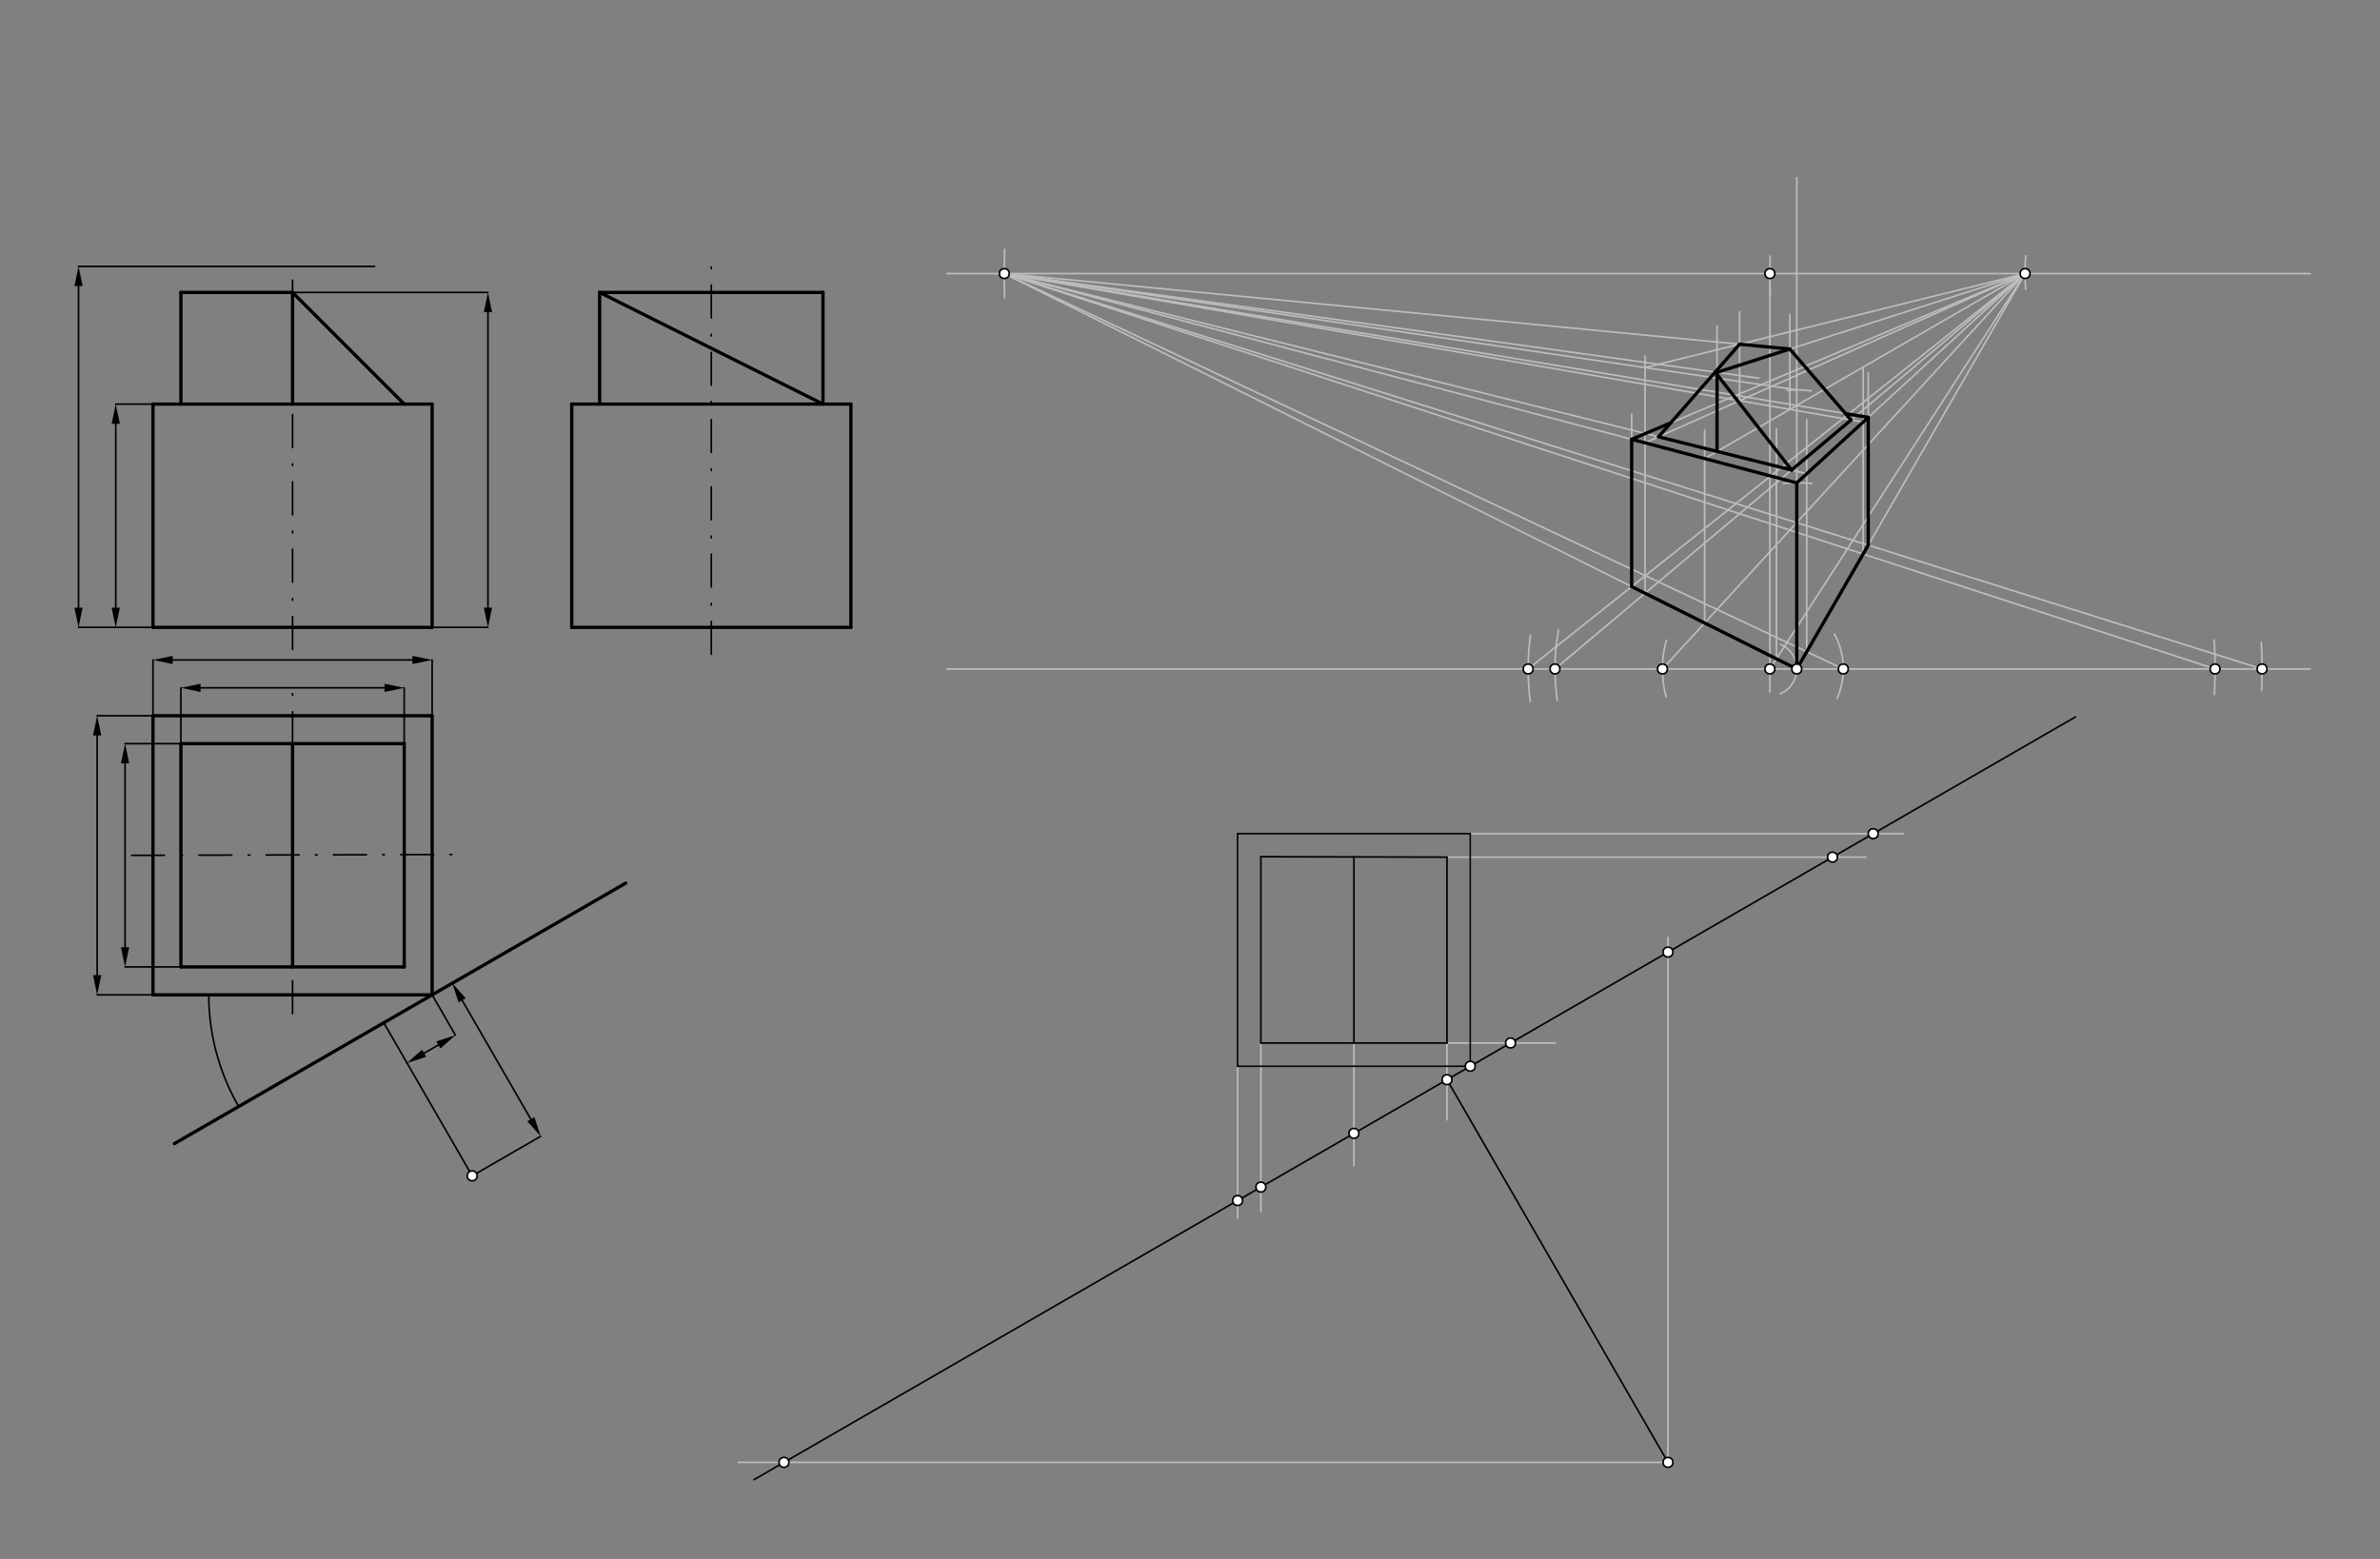 <svg xmlns="http://www.w3.org/2000/svg" class="svg--816" height="100%" preserveAspectRatio="xMidYMid meet" viewBox="0 0 1450 950" width="100%"><rect x="0" y="0" width="1450" height="950" fill="#808080" stroke="none"/><defs><marker id="marker-arrow" markerHeight="16" markerUnits="userSpaceOnUse" markerWidth="24" orient="auto-start-reverse" refX="24" refY="4" viewBox="0 0 24 8"><path d="M 0 0 L 24 4 L 0 8 z" stroke="inherit"></path></marker></defs><g class="aux-layer--949"><g class="element--733"><line stroke="#BDBDBD" stroke-dasharray="none" stroke-linecap="round" stroke-width="1" x1="895.737" x2="754.005" y1="649.762" y2="649.762"></line></g><g class="element--733"><line stroke="#BDBDBD" stroke-dasharray="none" stroke-linecap="round" stroke-width="1" x1="754.005" x2="754.005" y1="649.762" y2="508.03"></line></g><g class="element--733"><line stroke="#BDBDBD" stroke-dasharray="none" stroke-linecap="round" stroke-width="1" x1="754.005" x2="895.737" y1="508.03" y2="508.03"></line></g><g class="element--733"><line stroke="#BDBDBD" stroke-dasharray="none" stroke-linecap="round" stroke-width="1" x1="895.737" x2="895.737" y1="508.03" y2="649.762"></line></g><g class="element--733"><line stroke="#BDBDBD" stroke-dasharray="none" stroke-linecap="round" stroke-width="1" x1="754.005" x2="754.005" y1="649.762" y2="742.446"></line></g><g class="element--733"><line stroke="#BDBDBD" stroke-dasharray="none" stroke-linecap="round" stroke-width="1" x1="768.178" x2="768.178" y1="635.589" y2="738.446"></line></g><g class="element--733"><line stroke="#BDBDBD" stroke-dasharray="none" stroke-linecap="round" stroke-width="1" x1="824.871" x2="824.871" y1="635.589" y2="710.446"></line></g><g class="element--733"><line stroke="#BDBDBD" stroke-dasharray="none" stroke-linecap="round" stroke-width="1" x1="881.564" x2="881.564" y1="635.589" y2="682.446"></line></g><g class="element--733"><line stroke="#BDBDBD" stroke-dasharray="none" stroke-linecap="round" stroke-width="1" x1="881.564" x2="947.467" y1="635.589" y2="635.589"></line></g><g class="element--733"><line stroke="#BDBDBD" stroke-dasharray="none" stroke-linecap="round" stroke-width="1" x1="881.564" x2="1136.8" y1="522.34" y2="522.34"></line></g><g class="element--733"><line stroke="#BDBDBD" stroke-dasharray="none" stroke-linecap="round" stroke-width="1" x1="895.737" x2="1159.467" y1="508.03" y2="508.03"></line></g><g class="element--733"><line stroke="#BDBDBD" stroke-dasharray="none" stroke-linecap="round" stroke-width="1" x1="1016.21" x2="1016.21" y1="891.158" y2="571.117"></line></g><g class="element--733"><line stroke="#BDBDBD" stroke-dasharray="none" stroke-linecap="round" stroke-width="1" x1="1016.21" x2="449.867" y1="891.158" y2="891.158"></line></g><g class="element--733"><line stroke="#BDBDBD" stroke-dasharray="none" stroke-linecap="round" stroke-width="1" x1="576.8" x2="1407.467" y1="166.717" y2="166.717"></line></g><g class="element--733"><line stroke="#BDBDBD" stroke-dasharray="none" stroke-linecap="round" stroke-width="1" x1="576.8" x2="1407.467" y1="407.662" y2="407.662"></line></g><g class="element--733"><path d="M 1234.186 155.88 A 144.355 144.355 0 0 0 1234.099 176.333" fill="none" stroke="#BDBDBD" stroke-dasharray="none" stroke-linecap="round" stroke-width="1"></path></g><g class="element--733"><path d="M 1078.493 156.051 A 299.83 299.83 0 0 0 1078.608 180.24" fill="none" stroke="#BDBDBD" stroke-dasharray="none" stroke-linecap="round" stroke-width="1"></path></g><g class="element--733"><path d="M 612.019 151.956 A 766.257 766.257 0 0 0 612.016 181.333" fill="none" stroke="#BDBDBD" stroke-dasharray="none" stroke-linecap="round" stroke-width="1"></path></g><g class="element--733"><line stroke="#BDBDBD" stroke-dasharray="none" stroke-linecap="round" stroke-width="1" x1="1078.303" x2="1078.303" y1="166.717" y2="421.717"></line></g><g class="element--733"><path d="M 1015.227 390.143 A 65.463 65.463 0 0 0 1015.091 424.682" fill="none" stroke="#BDBDBD" stroke-dasharray="none" stroke-linecap="round" stroke-width="1"></path></g><g class="element--733"><path d="M 949.542 383.945 A 130.927 130.927 0 0 0 948.792 426.866" fill="none" stroke="#BDBDBD" stroke-dasharray="none" stroke-linecap="round" stroke-width="1"></path></g><g class="element--733"><path d="M 932.446 387.148 A 147.293 147.293 0 0 0 932.359 427.55" fill="none" stroke="#BDBDBD" stroke-dasharray="none" stroke-linecap="round" stroke-width="1"></path></g><g class="element--733"><path d="M 1084.547 422.789 A 16.366 16.366 0 0 0 1084.888 392.679" fill="none" stroke="#BDBDBD" stroke-dasharray="none" stroke-linecap="round" stroke-width="1"></path></g><g class="element--733"><path d="M 1117.605 386.342 A 44.712 44.712 0 0 1 1119.264 425.588" fill="none" stroke="#BDBDBD" stroke-dasharray="none" stroke-linecap="round" stroke-width="1"></path></g><g class="element--733"><path d="M 1348.939 390.035 A 271.21 271.21 0 0 1 1349.061 423.315" fill="none" stroke="#BDBDBD" stroke-dasharray="none" stroke-linecap="round" stroke-width="1"></path></g><g class="element--733"><path d="M 1377.692 391.391 A 299.83 299.83 0 0 1 1377.845 420.797" fill="none" stroke="#BDBDBD" stroke-dasharray="none" stroke-linecap="round" stroke-width="1"></path></g><g class="element--733"><line stroke="#BDBDBD" stroke-dasharray="none" stroke-linecap="round" stroke-width="1" x1="1094.669" x2="611.877" y1="407.662" y2="166.717"></line></g><g class="element--733"><line stroke="#BDBDBD" stroke-dasharray="none" stroke-linecap="round" stroke-width="1" x1="1094.669" x2="1233.778" y1="407.662" y2="166.717"></line></g><g class="element--733"><line stroke="#BDBDBD" stroke-dasharray="none" stroke-linecap="round" stroke-width="1" x1="931.01" x2="1233.778" y1="407.662" y2="166.717"></line></g><g class="element--733"><line stroke="#BDBDBD" stroke-dasharray="none" stroke-linecap="round" stroke-width="1" x1="1378.133" x2="611.877" y1="407.662" y2="166.717"></line></g><g class="element--733"><line stroke="#BDBDBD" stroke-dasharray="none" stroke-linecap="round" stroke-width="1" x1="1094.669" x2="1094.669" y1="407.662" y2="108.317"></line></g><g class="element--733"><path d="M 1086.31 294.584 A 113.386 113.386 0 0 1 1103.788 294.643" fill="none" stroke="#BDBDBD" stroke-dasharray="none" stroke-linecap="round" stroke-width="1"></path></g><g class="element--733"><line stroke="#BDBDBD" stroke-dasharray="none" stroke-linecap="round" stroke-width="1" x1="1094.669" x2="611.877" y1="294.276" y2="166.717"></line></g><g class="element--733"><line stroke="#BDBDBD" stroke-dasharray="none" stroke-linecap="round" stroke-width="1" x1="1094.669" x2="1233.778" y1="294.276" y2="166.717"></line></g><g class="element--733"><line stroke="#BDBDBD" stroke-dasharray="none" stroke-linecap="round" stroke-width="1" x1="1138.223" x2="1138.223" y1="332.223" y2="227.317"></line></g><g class="element--733"><line stroke="#BDBDBD" stroke-dasharray="none" stroke-linecap="round" stroke-width="1" x1="994.087" x2="994.087" y1="357.465" y2="252.317"></line></g><g class="element--733"><line stroke="#BDBDBD" stroke-dasharray="none" stroke-linecap="round" stroke-width="1" x1="994.087" x2="1233.778" y1="267.701" y2="166.717"></line></g><g class="element--733"><line stroke="#BDBDBD" stroke-dasharray="none" stroke-linecap="round" stroke-width="1" x1="1138.223" x2="611.877" y1="254.338" y2="166.717"></line></g><g class="element--733"><line stroke="#BDBDBD" stroke-dasharray="none" stroke-linecap="round" stroke-width="1" x1="1123.015" x2="611.877" y1="407.662" y2="166.717"></line></g><g class="element--733"><line stroke="#BDBDBD" stroke-dasharray="none" stroke-linecap="round" stroke-width="1" x1="1349.513" x2="611.877" y1="407.662" y2="166.717"></line></g><g class="element--733"><line stroke="#BDBDBD" stroke-dasharray="none" stroke-linecap="round" stroke-width="1" x1="947.376" x2="1233.778" y1="407.662" y2="166.717"></line></g><g class="element--733"><line stroke="#BDBDBD" stroke-dasharray="none" stroke-linecap="round" stroke-width="1" x1="1012.84" x2="1233.778" y1="407.662" y2="166.717"></line></g><g class="element--733"><line stroke="#BDBDBD" stroke-dasharray="none" stroke-linecap="round" stroke-width="1" x1="1078.303" x2="1233.778" y1="407.662" y2="166.717"></line></g><g class="element--733"><line stroke="#BDBDBD" stroke-dasharray="none" stroke-linecap="round" stroke-width="1" x1="1002.219" x2="1002.219" y1="361.523" y2="269.823"></line></g><g class="element--733"><line stroke="#BDBDBD" stroke-dasharray="none" stroke-linecap="round" stroke-width="1" x1="1082.289" x2="1082.289" y1="401.483" y2="261.438"></line></g><g class="element--733"><line stroke="#BDBDBD" stroke-dasharray="none" stroke-linecap="round" stroke-width="1" x1="1002.219" x2="1233.778" y1="269.85" y2="166.717"></line></g><g class="element--733"><line stroke="#BDBDBD" stroke-dasharray="none" stroke-linecap="round" stroke-width="1" x1="1100.733" x2="1100.733" y1="397.158" y2="255.724"></line></g><g class="element--733"><line stroke="#BDBDBD" stroke-dasharray="none" stroke-linecap="round" stroke-width="1" x1="1135.104" x2="1135.104" y1="337.626" y2="224.295"></line></g><g class="element--733"><line stroke="#BDBDBD" stroke-dasharray="none" stroke-linecap="round" stroke-width="1" x1="1135.104" x2="611.877" y1="257.198" y2="166.717"></line></g><g class="element--733"><line stroke="#BDBDBD" stroke-dasharray="none" stroke-linecap="round" stroke-width="1" x1="1100.733" x2="611.877" y1="288.715" y2="166.717"></line></g><g class="element--733"><line stroke="#BDBDBD" stroke-dasharray="none" stroke-linecap="round" stroke-width="1" x1="1038.53" x2="1038.53" y1="379.645" y2="262.01"></line></g><g class="element--733"><line stroke="#BDBDBD" stroke-dasharray="none" stroke-linecap="round" stroke-width="1" x1="1038.53" x2="1233.778" y1="279.443" y2="166.717"></line></g><g class="element--733"><line stroke="#BDBDBD" stroke-dasharray="none" stroke-linecap="round" stroke-width="1" x1="1046.09" x2="1046.09" y1="275.078" y2="198.581"></line></g><g class="element--733"><path d="M 1088.809 237.887 A 56.693 56.693 0 0 1 1103.542 238.281" fill="none" stroke="#BDBDBD" stroke-dasharray="none" stroke-linecap="round" stroke-width="1"></path></g><g class="element--733"><line stroke="#BDBDBD" stroke-dasharray="none" stroke-linecap="round" stroke-width="1" x1="1094.669" x2="611.877" y1="237.583" y2="166.717"></line></g><g class="element--733"><line stroke="#BDBDBD" stroke-dasharray="none" stroke-linecap="round" stroke-width="1" x1="1002.219" x2="1002.219" y1="269.85" y2="216.867"></line></g><g class="element--733"><line stroke="#BDBDBD" stroke-dasharray="none" stroke-linecap="round" stroke-width="1" x1="1002.219" x2="1233.778" y1="224.013" y2="166.717"></line></g><g class="element--733"><line stroke="#BDBDBD" stroke-dasharray="none" stroke-linecap="round" stroke-width="1" x1="1059.845" x2="1059.845" y1="244.184" y2="190.01"></line></g><g class="element--733"><line stroke="#BDBDBD" stroke-dasharray="none" stroke-linecap="round" stroke-width="1" x1="611.877" x2="1071.53" y1="166.717" y2="230.445"></line></g><g class="element--733"><line stroke="#BDBDBD" stroke-dasharray="none" stroke-linecap="round" stroke-width="1" x1="1046.09" x2="1233.778" y1="226.918" y2="166.717"></line></g><g class="element--733"><line stroke="#BDBDBD" stroke-dasharray="none" stroke-linecap="round" stroke-width="1" x1="1090.438" x2="1090.438" y1="249.474" y2="191.724"></line></g><g class="element--733"><line stroke="#BDBDBD" stroke-dasharray="none" stroke-linecap="round" stroke-width="1" x1="1090.438" x2="611.877" y1="212.693" y2="166.717"></line></g></g><g class="main-layer--75a"><g class="element--733"><line stroke="#000000" stroke-dasharray="none" stroke-linecap="round" stroke-width="2" x1="93.2" x2="263.279" y1="382.312" y2="382.312"></line></g><g class="element--733"><line stroke="#000000" stroke-dasharray="none" stroke-linecap="round" stroke-width="2" x1="93.2" x2="93.2" y1="382.312" y2="246.25"></line></g><g class="element--733"><line stroke="#000000" stroke-dasharray="none" stroke-linecap="round" stroke-width="2" x1="93.2" x2="263.279" y1="246.25" y2="246.25"></line></g><g class="element--733"><line stroke="#000000" stroke-dasharray="none" stroke-linecap="round" stroke-width="2" x1="263.279" x2="263.279" y1="246.25" y2="382.312"></line></g><g class="element--733"><line stroke="#000000" stroke-dasharray="none" stroke-linecap="round" stroke-width="2" x1="110.208" x2="110.208" y1="246.25" y2="178.218"></line></g><g class="element--733"><line stroke="#000000" stroke-dasharray="none" stroke-linecap="round" stroke-width="2" x1="110.208" x2="178.239" y1="178.218" y2="178.218"></line></g><g class="element--733"><line stroke="#000000" stroke-dasharray="none" stroke-linecap="round" stroke-width="2" x1="178.239" x2="178.239" y1="178.218" y2="246.25"></line></g><g class="element--733"><line stroke="#000000" stroke-dasharray="none" stroke-linecap="round" stroke-width="2" x1="178.239" x2="246.271" y1="178.218" y2="246.25"></line></g><g class="element--733"><line stroke="#000000" stroke-dasharray="none" stroke-linecap="round" stroke-width="2" x1="348.318" x2="348.318" y1="382.312" y2="246.25"></line></g><g class="element--733"><line stroke="#000000" stroke-dasharray="none" stroke-linecap="round" stroke-width="2" x1="348.318" x2="518.397" y1="246.25" y2="246.25"></line></g><g class="element--733"><line stroke="#000000" stroke-dasharray="none" stroke-linecap="round" stroke-width="2" x1="518.397" x2="518.397" y1="246.25" y2="382.312"></line></g><g class="element--733"><line stroke="#000000" stroke-dasharray="none" stroke-linecap="round" stroke-width="2" x1="518.397" x2="348.318" y1="382.312" y2="382.312"></line></g><g class="element--733"><line stroke="#000000" stroke-dasharray="none" stroke-linecap="round" stroke-width="2" x1="365.326" x2="365.326" y1="246.25" y2="178.218"></line></g><g class="element--733"><line stroke="#000000" stroke-dasharray="none" stroke-linecap="round" stroke-width="2" x1="501.389" x2="501.389" y1="246.25" y2="178.218"></line></g><g class="element--733"><line stroke="#000000" stroke-dasharray="none" stroke-linecap="round" stroke-width="2" x1="365.326" x2="501.389" y1="178.218" y2="178.218"></line></g><g class="element--733"><line stroke="#000000" stroke-dasharray="none" stroke-linecap="round" stroke-width="2" x1="365.326" x2="501.389" y1="178.218" y2="246.25"></line></g><g class="element--733"><line stroke="#000000" stroke-dasharray="none" stroke-linecap="round" stroke-width="2" x1="263.279" x2="93.2" y1="436.171" y2="436.171"></line></g><g class="element--733"><line stroke="#000000" stroke-dasharray="none" stroke-linecap="round" stroke-width="2" x1="93.2" x2="93.2" y1="436.171" y2="606.25"></line></g><g class="element--733"><line stroke="#000000" stroke-dasharray="none" stroke-linecap="round" stroke-width="2" x1="93.2" x2="263.279" y1="606.25" y2="606.25"></line></g><g class="element--733"><line stroke="#000000" stroke-dasharray="none" stroke-linecap="round" stroke-width="2" x1="263.279" x2="263.279" y1="606.25" y2="436.171"></line></g><g class="element--733"><line stroke="#000000" stroke-dasharray="none" stroke-linecap="round" stroke-width="2" x1="110.208" x2="110.208" y1="453.179" y2="589.242"></line></g><g class="element--733"><line stroke="#000000" stroke-dasharray="none" stroke-linecap="round" stroke-width="2" x1="110.208" x2="246.271" y1="589.242" y2="589.242"></line></g><g class="element--733"><line stroke="#000000" stroke-dasharray="none" stroke-linecap="round" stroke-width="2" x1="246.271" x2="246.271" y1="589.242" y2="453.179"></line></g><g class="element--733"><line stroke="#000000" stroke-dasharray="none" stroke-linecap="round" stroke-width="2" x1="246.271" x2="110.208" y1="453.179" y2="453.179"></line></g><g class="element--733"><line stroke="#000000" stroke-dasharray="none" stroke-linecap="round" stroke-width="2" x1="178.239" x2="178.239" y1="453.179" y2="589.242"></line></g><g class="element--733"><line stroke="#000000" stroke-dasharray="20, 10, 1, 10" stroke-linecap="round" stroke-width="1" x1="80.191" x2="277.146" y1="521.245" y2="520.713"></line></g><g class="element--733"><line stroke="#000000" stroke-dasharray="20, 10, 1, 10" stroke-linecap="round" stroke-width="1" x1="178.239" x2="178.239" y1="617.713" y2="420.713"></line></g><g class="element--733"><line stroke="#000000" stroke-dasharray="20, 10, 1, 10" stroke-linecap="round" stroke-width="1" x1="178.239" x2="178.239" y1="395.713" y2="166.713"></line></g><g class="element--733"><line stroke="#000000" stroke-dasharray="20, 10, 1, 10" stroke-linecap="round" stroke-width="1" x1="433.357" x2="433.357" y1="398.713" y2="162.713"></line></g><g class="element--733"><line stroke="#000000" stroke-dasharray="none" stroke-linecap="round" stroke-width="2" x1="106.241" x2="381.193" y1="696.915" y2="538.172"></line></g><g class="element--733"><path d="M 127.2 606.25 A 136.079 136.079 0 0 0 145.431 674.289" fill="none" stroke="#000000" stroke-dasharray="none" stroke-linecap="round" stroke-width="1"></path></g><g class="element--733"><line stroke="#000000" stroke-dasharray="none" stroke-linecap="round" stroke-width="1" x1="263.279" x2="277.452" y1="606.25" y2="630.798"></line></g><g class="element--733"><line stroke="#000000" stroke-dasharray="none" stroke-linecap="round" stroke-width="1" x1="267.06" x2="258.386" y1="636.798" y2="641.806"></line><path d="M277.452,630.798 l12,2.5 l0,-5 z" fill="#000000" stroke="#000000" stroke-width="0" transform="rotate(150, 277.452, 630.798)"></path><path d="M247.993,647.806 l12,2.5 l0,-5 z" fill="#000000" stroke="#000000" stroke-width="0" transform="rotate(330, 247.993, 647.806)"></path></g><g class="element--733"><line stroke="#000000" stroke-dasharray="none" stroke-linecap="round" stroke-width="1" x1="247.993" x2="233.82" y1="647.806" y2="623.257"></line></g><g class="element--733"><line stroke="#000000" stroke-dasharray="none" stroke-linecap="round" stroke-width="1" x1="281.553" x2="323.411" y1="609.555" y2="682.056"></line><path d="M275.553,599.163 l12,2.5 l0,-5 z" fill="#000000" stroke="#000000" stroke-width="0" transform="rotate(60, 275.553, 599.163)"></path><path d="M329.411,692.448 l12,2.5 l0,-5 z" fill="#000000" stroke="#000000" stroke-width="0" transform="rotate(240, 329.411, 692.448)"></path></g><g class="element--733"><line stroke="#000000" stroke-dasharray="none" stroke-linecap="round" stroke-width="1" x1="247.993" x2="287.679" y1="647.806" y2="716.543"></line></g><g class="element--733"><line stroke="#000000" stroke-dasharray="none" stroke-linecap="round" stroke-width="1" x1="329.411" x2="287.679" y1="692.448" y2="716.543"></line></g><g class="element--733"><line stroke="#000000" stroke-dasharray="none" stroke-linecap="round" stroke-width="1" x1="110.208" x2="110.208" y1="453.179" y2="419.163"></line></g><g class="element--733"><line stroke="#000000" stroke-dasharray="none" stroke-linecap="round" stroke-width="1" x1="246.271" x2="246.271" y1="453.179" y2="419.163"></line></g><g class="element--733"><line stroke="#000000" stroke-dasharray="none" stroke-linecap="round" stroke-width="1" x1="122.208" x2="234.271" y1="419.163" y2="419.163"></line><path d="M110.208,419.163 l12,2.5 l0,-5 z" fill="#000000" stroke="#000000" stroke-width="0" transform="rotate(0, 110.208, 419.163)"></path><path d="M246.271,419.163 l12,2.5 l0,-5 z" fill="#000000" stroke="#000000" stroke-width="0" transform="rotate(180, 246.271, 419.163)"></path></g><g class="element--733"><line stroke="#000000" stroke-dasharray="none" stroke-linecap="round" stroke-width="1" x1="93.2" x2="93.2" y1="436.171" y2="402.155"></line></g><g class="element--733"><line stroke="#000000" stroke-dasharray="none" stroke-linecap="round" stroke-width="1" x1="263.279" x2="263.279" y1="436.171" y2="402.155"></line></g><g class="element--733"><line stroke="#000000" stroke-dasharray="none" stroke-linecap="round" stroke-width="1" x1="105.2" x2="251.279" y1="402.155" y2="402.155"></line><path d="M93.2,402.155 l12,2.5 l0,-5 z" fill="#000000" stroke="#000000" stroke-width="0" transform="rotate(0, 93.2, 402.155)"></path><path d="M263.279,402.155 l12,2.5 l0,-5 z" fill="#000000" stroke="#000000" stroke-width="0" transform="rotate(180, 263.279, 402.155)"></path></g><g class="element--733"><line stroke="#000000" stroke-dasharray="none" stroke-linecap="round" stroke-width="1" x1="110.208" x2="76.192" y1="453.179" y2="453.179"></line></g><g class="element--733"><line stroke="#000000" stroke-dasharray="none" stroke-linecap="round" stroke-width="1" x1="93.2" x2="59.184" y1="436.171" y2="436.171"></line></g><g class="element--733"><line stroke="#000000" stroke-dasharray="none" stroke-linecap="round" stroke-width="1" x1="110.208" x2="76.192" y1="589.242" y2="589.242"></line></g><g class="element--733"><line stroke="#000000" stroke-dasharray="none" stroke-linecap="round" stroke-width="1" x1="93.2" x2="59.184" y1="606.25" y2="606.25"></line></g><g class="element--733"><line stroke="#000000" stroke-dasharray="none" stroke-linecap="round" stroke-width="1" x1="59.184" x2="59.184" y1="448.171" y2="594.25"></line><path d="M59.184,436.171 l12,2.5 l0,-5 z" fill="#000000" stroke="#000000" stroke-width="0" transform="rotate(90, 59.184, 436.171)"></path><path d="M59.184,606.25 l12,2.5 l0,-5 z" fill="#000000" stroke="#000000" stroke-width="0" transform="rotate(270, 59.184, 606.25)"></path></g><g class="element--733"><line stroke="#000000" stroke-dasharray="none" stroke-linecap="round" stroke-width="1" x1="76.192" x2="76.192" y1="577.242" y2="465.179"></line><path d="M76.192,589.242 l12,2.5 l0,-5 z" fill="#000000" stroke="#000000" stroke-width="0" transform="rotate(270, 76.192, 589.242)"></path><path d="M76.192,453.179 l12,2.5 l0,-5 z" fill="#000000" stroke="#000000" stroke-width="0" transform="rotate(90, 76.192, 453.179)"></path></g><g class="element--733"><line stroke="#000000" stroke-dasharray="none" stroke-linecap="round" stroke-width="1" x1="263.279" x2="297.294" y1="382.312" y2="382.312"></line></g><g class="element--733"><line stroke="#000000" stroke-dasharray="none" stroke-linecap="round" stroke-width="1" x1="178.239" x2="297.294" y1="178.218" y2="178.218"></line></g><g class="element--733"><line stroke="#000000" stroke-dasharray="none" stroke-linecap="round" stroke-width="1" x1="297.294" x2="297.294" y1="190.218" y2="370.312"></line><path d="M297.294,178.218 l12,2.5 l0,-5 z" fill="#000000" stroke="#000000" stroke-width="0" transform="rotate(90, 297.294, 178.218)"></path><path d="M297.294,382.312 l12,2.5 l0,-5 z" fill="#000000" stroke="#000000" stroke-width="0" transform="rotate(270, 297.294, 382.312)"></path></g><g class="element--733"><line stroke="#000000" stroke-dasharray="none" stroke-linecap="round" stroke-width="1" x1="93.2" x2="70.523" y1="382.312" y2="382.312"></line></g><g class="element--733"><line stroke="#000000" stroke-dasharray="none" stroke-linecap="round" stroke-width="1" x1="93.2" x2="70.523" y1="246.25" y2="246.25"></line></g><g class="element--733"><line stroke="#000000" stroke-dasharray="none" stroke-linecap="round" stroke-width="1" x1="70.523" x2="70.523" y1="258.25" y2="370.312"></line><path d="M70.523,246.25 l12,2.5 l0,-5 z" fill="#000000" stroke="#000000" stroke-width="0" transform="rotate(90, 70.523, 246.25)"></path><path d="M70.523,382.312 l12,2.5 l0,-5 z" fill="#000000" stroke="#000000" stroke-width="0" transform="rotate(270, 70.523, 382.312)"></path></g><g class="element--733"><line stroke="#000000" stroke-dasharray="none" stroke-linecap="round" stroke-width="1" x1="70.523" x2="47.846" y1="382.312" y2="382.312"></line></g><g class="element--733"><line stroke="#000000" stroke-dasharray="none" stroke-linecap="round" stroke-width="1" x1="47.846" x2="47.846" y1="370.312" y2="174.312"></line><path d="M47.846,382.312 l12,2.5 l0,-5 z" fill="#000000" stroke="#000000" stroke-width="0" transform="rotate(270, 47.846, 382.312)"></path><path d="M47.846,162.312 l12,2.5 l0,-5 z" fill="#000000" stroke="#000000" stroke-width="0" transform="rotate(90, 47.846, 162.312)"></path></g><g class="element--733"><line stroke="#000000" stroke-dasharray="none" stroke-linecap="round" stroke-width="1" x1="47.846" x2="228.2" y1="162.312" y2="162.312"></line></g><g class="element--733"><line stroke="#000000" stroke-dasharray="none" stroke-linecap="round" stroke-width="1" x1="1264.462" x2="459.377" y1="436.878" y2="901.694"></line></g><g class="element--733"><line stroke="#000000" stroke-dasharray="none" stroke-linecap="round" stroke-width="1" x1="754.005" x2="754.005" y1="508.03" y2="649.762"></line></g><g class="element--733"><line stroke="#000000" stroke-dasharray="none" stroke-linecap="round" stroke-width="1" x1="754.005" x2="895.737" y1="649.762" y2="649.762"></line></g><g class="element--733"><line stroke="#000000" stroke-dasharray="none" stroke-linecap="round" stroke-width="1" x1="895.737" x2="895.737" y1="649.762" y2="508.03"></line></g><g class="element--733"><line stroke="#000000" stroke-dasharray="none" stroke-linecap="round" stroke-width="1" x1="895.737" x2="754.005" y1="508.03" y2="508.03"></line></g><g class="element--733"><line stroke="#000000" stroke-dasharray="none" stroke-linecap="round" stroke-width="1" x1="768.178" x2="768.178" y1="522.066" y2="635.589"></line></g><g class="element--733"><line stroke="#000000" stroke-dasharray="none" stroke-linecap="round" stroke-width="1" x1="768.178" x2="881.564" y1="635.589" y2="635.589"></line></g><g class="element--733"><line stroke="#000000" stroke-dasharray="none" stroke-linecap="round" stroke-width="1" x1="881.564" x2="881.564" y1="635.589" y2="522.34"></line></g><g class="element--733"><line stroke="#000000" stroke-dasharray="none" stroke-linecap="round" stroke-width="1" x1="881.564" x2="768.178" y1="522.34" y2="522.066"></line></g><g class="element--733"><line stroke="#000000" stroke-dasharray="none" stroke-linecap="round" stroke-width="1" x1="824.871" x2="824.871" y1="522.203" y2="635.589"></line></g><g class="element--733"><line stroke="#000000" stroke-dasharray="none" stroke-linecap="round" stroke-width="1" x1="881.564" x2="1016.21" y1="657.945" y2="891.158"></line></g><g class="element--733"><line stroke="#000000" stroke-dasharray="none" stroke-linecap="round" stroke-width="2" x1="994.087" x2="1094.669" y1="267.701" y2="294.276"></line></g><g class="element--733"><line stroke="#000000" stroke-dasharray="none" stroke-linecap="round" stroke-width="2" x1="1094.669" x2="1138.223" y1="294.276" y2="254.338"></line></g><g class="element--733"><line stroke="#000000" stroke-dasharray="none" stroke-linecap="round" stroke-width="2" x1="1138.223" x2="1138.223" y1="254.338" y2="332.223"></line></g><g class="element--733"><line stroke="#000000" stroke-dasharray="none" stroke-linecap="round" stroke-width="2" x1="1094.669" x2="1094.669" y1="294.276" y2="407.662"></line></g><g class="element--733"><line stroke="#000000" stroke-dasharray="none" stroke-linecap="round" stroke-width="2" x1="1094.669" x2="1138.223" y1="407.662" y2="332.223"></line></g><g class="element--733"><line stroke="#000000" stroke-dasharray="none" stroke-linecap="round" stroke-width="2" x1="1094.669" x2="994.087" y1="407.662" y2="357.465"></line></g><g class="element--733"><line stroke="#000000" stroke-dasharray="none" stroke-linecap="round" stroke-width="2" x1="994.087" x2="994.087" y1="267.701" y2="357.465"></line></g><g class="element--733"><line stroke="#000000" stroke-dasharray="none" stroke-linecap="round" stroke-width="2" x1="1046.09" x2="1010.449" y1="275.078" y2="266.184"></line></g><g class="element--733"><line stroke="#000000" stroke-dasharray="none" stroke-linecap="round" stroke-width="2" x1="1046.09" x2="1046.09" y1="226.918" y2="275.078"></line></g><g class="element--733"><line stroke="#000000" stroke-dasharray="none" stroke-linecap="round" stroke-width="2" x1="1090.438" x2="1127.74" y1="212.693" y2="255.925"></line></g><g class="element--733"><line stroke="#000000" stroke-dasharray="none" stroke-linecap="round" stroke-width="2" x1="1090.438" x2="1059.845" y1="212.693" y2="209.754"></line></g><g class="element--733"><line stroke="#000000" stroke-dasharray="none" stroke-linecap="round" stroke-width="2" x1="1046.09" x2="1090.438" y1="226.918" y2="212.693"></line></g><g class="element--733"><line stroke="#000000" stroke-dasharray="none" stroke-linecap="round" stroke-width="2" x1="1138.223" x2="1124.383" y1="254.338" y2="252.034"></line></g><g class="element--733"><line stroke="#000000" stroke-dasharray="none" stroke-linecap="round" stroke-width="2" x1="1010.449" x2="1059.845" y1="266.184" y2="209.754"></line></g><g class="element--733"><line stroke="#000000" stroke-dasharray="none" stroke-linecap="round" stroke-width="2" x1="1091.502" x2="1044.958" y1="286.411" y2="226.761"></line></g><g class="element--733"><line stroke="#000000" stroke-dasharray="none" stroke-linecap="round" stroke-width="2" x1="1091.502" x2="1127.74" y1="286.411" y2="255.925"></line></g><g class="element--733"><line stroke="#000000" stroke-dasharray="none" stroke-linecap="round" stroke-width="2" x1="1091.502" x2="1046.09" y1="286.411" y2="275.078"></line></g><g class="element--733"><line stroke="#000000" stroke-dasharray="none" stroke-linecap="round" stroke-width="2" x1="994.087" x2="1017.906" y1="267.701" y2="257.666"></line></g><g class="element--733"><circle cx="287.679" cy="716.543" r="3" stroke="#000000" stroke-width="1" fill="#ffffff"></circle>}</g><g class="element--733"><circle cx="754.005" cy="731.591" r="3" stroke="#000000" stroke-width="1" fill="#ffffff"></circle>}</g><g class="element--733"><circle cx="768.178" cy="723.408" r="3" stroke="#000000" stroke-width="1" fill="#ffffff"></circle>}</g><g class="element--733"><circle cx="824.871" cy="690.676" r="3" stroke="#000000" stroke-width="1" fill="#ffffff"></circle>}</g><g class="element--733"><circle cx="881.564" cy="657.945" r="3" stroke="#000000" stroke-width="1" fill="#ffffff"></circle>}</g><g class="element--733"><circle cx="895.737" cy="649.762" r="3" stroke="#000000" stroke-width="1" fill="#ffffff"></circle>}</g><g class="element--733"><circle cx="920.286" cy="635.589" r="3" stroke="#000000" stroke-width="1" fill="#ffffff"></circle>}</g><g class="element--733"><circle cx="1116.439" cy="522.34" r="3" stroke="#000000" stroke-width="1" fill="#ffffff"></circle>}</g><g class="element--733"><circle cx="1141.225" cy="508.03" r="3" stroke="#000000" stroke-width="1" fill="#ffffff"></circle>}</g><g class="element--733"><circle cx="1016.21" cy="891.158" r="3" stroke="#000000" stroke-width="1" fill="#ffffff"></circle>}</g><g class="element--733"><circle cx="1016.21" cy="580.207" r="3" stroke="#000000" stroke-width="1" fill="#ffffff"></circle>}</g><g class="element--733"><circle cx="477.627" cy="891.158" r="3" stroke="#000000" stroke-width="1" fill="#ffffff"></circle>}</g><g class="element--733"><circle cx="1233.778" cy="166.717" r="3" stroke="#000000" stroke-width="1" fill="#ffffff"></circle>}</g><g class="element--733"><circle cx="1078.303" cy="166.717" r="3" stroke="#000000" stroke-width="1" fill="#ffffff"></circle>}</g><g class="element--733"><circle cx="611.877" cy="166.717" r="3" stroke="#000000" stroke-width="1" fill="#ffffff"></circle>}</g><g class="element--733"><circle cx="1078.303" cy="407.662" r="3" stroke="#000000" stroke-width="1" fill="#ffffff"></circle>}</g><g class="element--733"><circle cx="1012.84" cy="407.662" r="3" stroke="#000000" stroke-width="1" fill="#ffffff"></circle>}</g><g class="element--733"><circle cx="947.376" cy="407.662" r="3" stroke="#000000" stroke-width="1" fill="#ffffff"></circle>}</g><g class="element--733"><circle cx="931.01" cy="407.662" r="3" stroke="#000000" stroke-width="1" fill="#ffffff"></circle>}</g><g class="element--733"><circle cx="1094.669" cy="407.662" r="3" stroke="#000000" stroke-width="1" fill="#ffffff"></circle>}</g><g class="element--733"><circle cx="1123.015" cy="407.662" r="3" stroke="#000000" stroke-width="1" fill="#ffffff"></circle>}</g><g class="element--733"><circle cx="1349.513" cy="407.662" r="3" stroke="#000000" stroke-width="1" fill="#ffffff"></circle>}</g><g class="element--733"><circle cx="1378.133" cy="407.662" r="3" stroke="#000000" stroke-width="1" fill="#ffffff"></circle>}</g></g><g class="snaps-layer--ac6"></g><g class="temp-layer--52d"></g></svg>